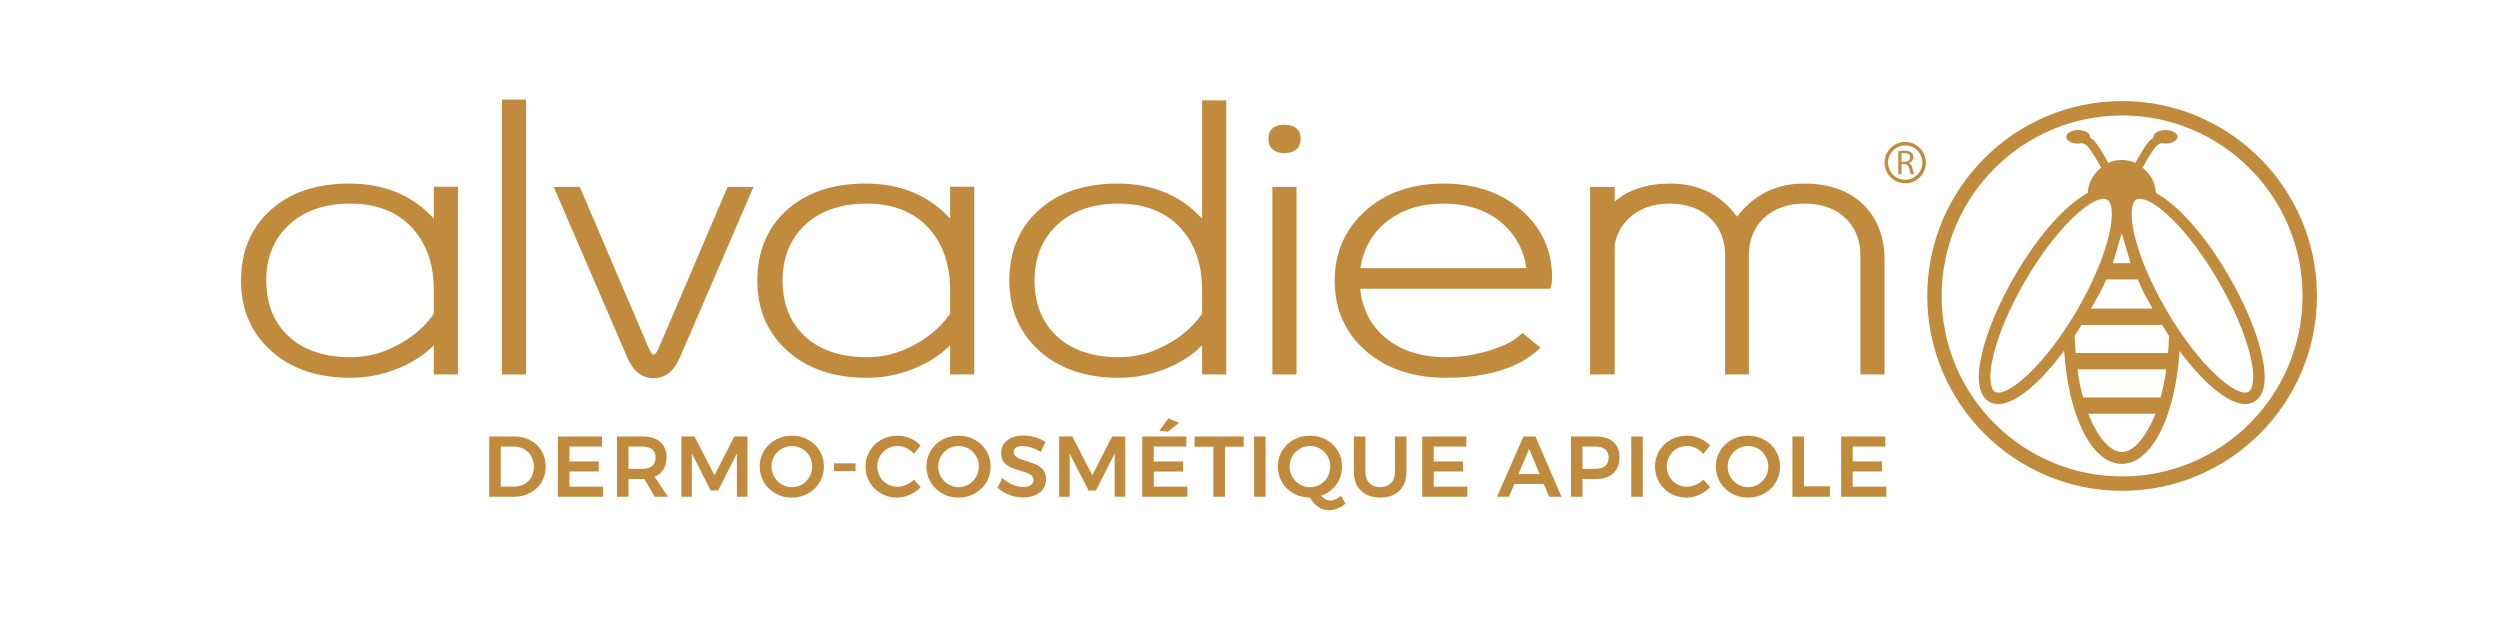 <svg xmlns:dc="http://purl.org/dc/elements/1.1/" xmlns:cc="http://creativecommons.org/ns#" xmlns:rdf="http://www.w3.org/1999/02/22-rdf-syntax-ns#" xmlns:svg="http://www.w3.org/2000/svg" xmlns="http://www.w3.org/2000/svg" viewBox="0 0 1122.52 286.132" height="286.132" width="1122.52" xml:space="preserve" id="svg2" version="1.1"><defs id="defs6"><clipPath id="clipPath18" clipPathUnits="userSpaceOnUse"><path id="path16" d="M 0,214.599 H 841.89 V 0 H 0 Z"></path></clipPath></defs><g transform="matrix(1.333,0,0,-1.333,0,286.132)" id="g10"><g id="g12"><g clip-path="url(#clipPath18)" id="g14"><g transform="translate(176.661,51.61)" id="g20"><path id="path22" style="fill:#c18b3d;fill-opacity:1;fill-rule:nonzero;stroke:none" d="m 0,0 c 0.995,0.57 1.773,1.363 2.334,2.378 0.561,1.016 0.841,2.17 0.841,3.466 0,1.295 -0.29,2.46 -0.87,3.494 -0.579,1.034 -1.377,1.837 -2.392,2.407 -1.016,0.57 -2.151,0.856 -3.408,0.856 H -7.99 V -0.855 h 4.64 C -2.113,-0.855 -0.996,-0.57 0,0 M 2.015,14.732 C 3.62,13.872 4.876,12.668 5.785,11.122 6.693,9.574 7.148,7.825 7.148,5.873 7.148,3.92 6.688,2.175 5.771,0.638 4.853,-0.898 3.581,-2.103 1.957,-2.973 0.333,-3.843 -1.514,-4.277 -3.582,-4.277 h -8.294 v 20.299 h 8.439 c 2.03,0 3.847,-0.43 5.452,-1.29"></path></g><g transform="translate(187.927,67.633)" id="g24"><path id="path26" style="fill:#c18b3d;fill-opacity:1;fill-rule:nonzero;stroke:none" d="M 0,0 H 14.877 V -3.393 H 3.886 V -8.41 h 9.86 v -3.393 h -9.86 v -5.104 H 15.225 V -20.3 H 0 Z"></path></g><g transform="translate(211.706,56.73)" id="g28"><path id="path30" style="fill:#c18b3d;fill-opacity:1;fill-rule:nonzero;stroke:none" d="m 0,0 h 4.582 c 1.47,0 2.591,0.318 3.364,0.956 0.774,0.639 1.16,1.586 1.16,2.843 0,1.236 -0.386,2.165 -1.16,2.783 C 7.173,7.201 6.052,7.511 4.582,7.511 H 0 Z M 8.816,-9.396 5.308,-3.394 C 5.152,-3.413 4.911,-3.423 4.582,-3.423 H 0 v -5.973 h -3.886 v 20.299 h 8.468 c 2.629,0 4.659,-0.608 6.09,-1.827 1.431,-1.218 2.146,-2.938 2.146,-5.162 0,-1.585 -0.343,-2.938 -1.029,-4.06 -0.686,-1.121 -1.687,-1.962 -3.002,-2.523 l 4.466,-6.727 z"></path></g><g transform="translate(229.512,67.633)" id="g32"><path id="path34" style="fill:#c18b3d;fill-opacity:1;fill-rule:nonzero;stroke:none" d="M 0,0 H 4.437 L 11.165,-13.079 17.835,0 h 4.437 v -20.3 h -3.567 v 14.558 l -6.322,-12.47 H 9.889 L 3.538,-5.742 V -20.3 L 0,-20.3 Z"></path></g><g transform="translate(263.327,63.501)" id="g36"><path id="path38" style="fill:#c18b3d;fill-opacity:1;fill-rule:nonzero;stroke:none" d="m 0,0 c -1.064,-0.609 -1.905,-1.441 -2.523,-2.494 -0.62,-1.055 -0.928,-2.219 -0.928,-3.495 0,-1.276 0.313,-2.446 0.942,-3.509 0.628,-1.064 1.469,-1.904 2.523,-2.523 1.053,-0.619 2.199,-0.928 3.436,-0.928 1.219,0 2.35,0.309 3.394,0.928 1.044,0.619 1.87,1.459 2.479,2.523 0.609,1.063 0.913,2.233 0.913,3.509 0,1.276 -0.304,2.44 -0.913,3.495 C 8.714,-1.441 7.888,-0.609 6.844,0 5.8,0.608 4.669,0.913 3.45,0.913 2.213,0.913 1.062,0.608 0,0 m 8.888,3.03 c 1.653,-0.909 2.953,-2.156 3.9,-3.741 0.947,-1.586 1.422,-3.345 1.422,-5.278 0,-1.934 -0.475,-3.698 -1.422,-5.292 -0.947,-1.596 -2.247,-2.857 -3.9,-3.785 -1.653,-0.928 -3.485,-1.392 -5.495,-1.392 -2.011,0 -3.843,0.464 -5.496,1.392 -1.653,0.928 -2.954,2.189 -3.901,3.785 -0.947,1.594 -1.421,3.358 -1.421,5.292 0,1.933 0.474,3.692 1.421,5.278 0.947,1.585 2.248,2.832 3.901,3.741 1.653,0.908 3.485,1.363 5.496,1.363 2.01,0 3.842,-0.455 5.495,-1.363"></path></g><path id="path40" style="fill:#c18b3d;fill-opacity:1;fill-rule:nonzero;stroke:none" d="m 280.9,58.585 h 7.279 v -2.61 H 280.9 Z"></path><g transform="translate(305.304,63.718)" id="g42"><path id="path44" style="fill:#c18b3d;fill-opacity:1;fill-rule:nonzero;stroke:none" d="m 0,0 c -0.977,0.464 -1.968,0.696 -2.973,0.696 -1.256,0 -2.407,-0.3 -3.451,-0.899 -1.044,-0.6 -1.866,-1.426 -2.465,-2.48 -0.599,-1.053 -0.899,-2.209 -0.899,-3.464 0,-1.257 0.3,-2.413 0.899,-3.466 0.599,-1.054 1.421,-1.885 2.465,-2.494 1.044,-0.609 2.195,-0.914 3.451,-0.914 0.966,0 1.938,0.212 2.914,0.638 0.977,0.425 1.842,1.015 2.596,1.77 l 2.291,-2.553 c -1.063,-1.083 -2.301,-1.938 -3.712,-2.566 -1.411,-0.628 -2.842,-0.943 -4.292,-0.943 -1.953,0 -3.741,0.464 -5.365,1.392 -1.624,0.929 -2.899,2.189 -3.828,3.785 -0.928,1.595 -1.392,3.358 -1.392,5.292 0,1.934 0.474,3.692 1.421,5.278 0.947,1.585 2.237,2.832 3.871,3.741 1.634,0.909 3.447,1.363 5.438,1.363 1.45,0 2.871,-0.289 4.263,-0.869 C 2.624,2.727 3.813,1.924 4.799,0.899 L 2.537,-1.942 C 1.821,-1.111 0.976,-0.464 0,0"></path></g><g transform="translate(319.471,63.501)" id="g46"><path id="path48" style="fill:#c18b3d;fill-opacity:1;fill-rule:nonzero;stroke:none" d="m 0,0 c -1.064,-0.609 -1.905,-1.441 -2.523,-2.494 -0.62,-1.055 -0.928,-2.219 -0.928,-3.495 0,-1.276 0.313,-2.446 0.942,-3.509 0.628,-1.064 1.469,-1.904 2.523,-2.523 1.053,-0.619 2.199,-0.928 3.436,-0.928 1.219,0 2.35,0.309 3.394,0.928 1.044,0.619 1.87,1.459 2.479,2.523 0.609,1.063 0.913,2.233 0.913,3.509 0,1.276 -0.304,2.44 -0.913,3.495 C 8.714,-1.441 7.888,-0.609 6.844,0 5.8,0.608 4.669,0.913 3.45,0.913 2.213,0.913 1.062,0.608 0,0 m 8.888,3.03 c 1.653,-0.909 2.953,-2.156 3.9,-3.741 0.947,-1.586 1.422,-3.345 1.422,-5.278 0,-1.934 -0.475,-3.698 -1.422,-5.292 -0.947,-1.596 -2.247,-2.857 -3.9,-3.785 -1.653,-0.928 -3.485,-1.392 -5.495,-1.392 -2.011,0 -3.843,0.464 -5.496,1.392 -1.653,0.928 -2.954,2.189 -3.901,3.785 -0.947,1.594 -1.421,3.358 -1.421,5.292 0,1.933 0.474,3.692 1.421,5.278 0.947,1.585 2.248,2.832 3.901,3.741 1.653,0.908 3.485,1.363 5.496,1.363 2.01,0 3.842,-0.455 5.495,-1.363"></path></g><g transform="translate(347.382,63.892)" id="g50"><path id="path52" style="fill:#c18b3d;fill-opacity:1;fill-rule:nonzero;stroke:none" d="m 0,0 c -1.092,0.349 -2.054,0.522 -2.885,0.522 -0.928,0 -1.663,-0.173 -2.204,-0.522 -0.542,-0.348 -0.812,-0.831 -0.812,-1.449 0,-0.562 0.188,-1.03 0.565,-1.407 0.377,-0.377 0.851,-0.687 1.421,-0.928 0.57,-0.242 1.349,-0.508 2.335,-0.798 1.372,-0.405 2.499,-0.812 3.379,-1.218 0.879,-0.406 1.628,-1.005 2.247,-1.798 0.618,-0.793 0.928,-1.837 0.928,-3.131 0,-1.238 -0.333,-2.316 -1,-3.234 -0.667,-0.919 -1.586,-1.62 -2.755,-2.102 -1.17,-0.484 -2.509,-0.726 -4.017,-0.726 -1.586,0 -3.132,0.295 -4.64,0.885 -1.508,0.59 -2.823,1.378 -3.944,2.363 l 1.624,3.307 c 1.025,-0.948 2.175,-1.693 3.451,-2.234 1.276,-0.541 2.465,-0.811 3.567,-0.811 1.083,0 1.933,0.207 2.552,0.623 0.619,0.416 0.928,0.981 0.928,1.696 0,0.58 -0.188,1.059 -0.565,1.436 -0.377,0.377 -0.856,0.681 -1.436,0.914 -0.58,0.231 -1.373,0.493 -2.378,0.782 -1.373,0.406 -2.494,0.803 -3.364,1.189 -0.87,0.387 -1.614,0.972 -2.233,1.755 -0.619,0.782 -0.928,1.813 -0.928,3.088 0,1.18 0.314,2.209 0.942,3.089 0.628,0.88 1.518,1.561 2.668,2.044 1.151,0.483 2.48,0.726 3.988,0.726 1.314,0 2.615,-0.194 3.9,-0.581 C 2.62,3.094 3.766,2.571 4.771,1.914 L 3.205,-1.479 C 2.161,-0.841 1.093,-0.348 0,0"></path></g><g transform="translate(356.764,67.633)" id="g54"><path id="path56" style="fill:#c18b3d;fill-opacity:1;fill-rule:nonzero;stroke:none" d="M 0,0 H 4.437 L 11.165,-13.079 17.835,0 h 4.437 v -20.3 h -3.567 v 14.558 l -6.322,-12.47 H 9.889 L 3.538,-5.742 V -20.3 L 0,-20.3 Z"></path></g><g transform="translate(393.536,73.723)" id="g58"><path id="path60" style="fill:#c18b3d;fill-opacity:1;fill-rule:nonzero;stroke:none" d="m 0,0 3.625,-1.479 -3.712,-2.987 -2.93,0.29 z M -8.787,-6.09 H 6.09 V -9.482 H -4.901 V -14.5 h 9.86 v -3.393 h -9.86 v -5.104 H 6.437 V -26.39 H -8.787 Z"></path></g><g transform="translate(402.38,67.633)" id="g62"><path id="path64" style="fill:#c18b3d;fill-opacity:1;fill-rule:nonzero;stroke:none" d="M 0,0 H 16.559 V -3.451 H 10.236 V -20.3 H 6.321 v 16.849 l -6.321,0 z"></path></g><path id="path66" style="fill:#c18b3d;fill-opacity:1;fill-rule:nonzero;stroke:none" d="m 422.419,67.633 h 3.886 v -20.3 h -3.886 z"></path><g transform="translate(435.338,54.003)" id="g68"><path id="path70" style="fill:#c18b3d;fill-opacity:1;fill-rule:nonzero;stroke:none" d="m 0,0 c 0.628,-1.063 1.469,-1.904 2.523,-2.522 1.053,-0.62 2.199,-0.929 3.437,-0.929 1.218,0 2.349,0.309 3.393,0.929 1.043,0.618 1.87,1.459 2.479,2.522 0.609,1.063 0.913,2.233 0.913,3.509 0,1.276 -0.304,2.44 -0.913,3.495 C 11.223,8.057 10.396,8.889 9.353,9.498 8.309,10.106 7.178,10.411 5.96,10.411 4.722,10.411 3.571,10.106 2.509,9.498 1.445,8.889 0.604,8.057 -0.015,7.004 -0.634,5.949 -0.942,4.785 -0.942,3.509 -0.942,2.233 -0.629,1.063 0,0 m 17.879,-8.99 c -0.774,-0.696 -1.663,-1.242 -2.668,-1.639 -1.006,-0.395 -1.992,-0.594 -2.958,-0.594 -1.276,0 -2.466,0.372 -3.567,1.117 -1.102,0.744 -2.04,1.793 -2.814,3.146 -2.011,0 -3.838,0.464 -5.48,1.392 -1.644,0.928 -2.94,2.189 -3.886,3.785 -0.948,1.595 -1.421,3.358 -1.421,5.292 0,1.933 0.473,3.692 1.421,5.278 0.946,1.585 2.247,2.832 3.9,3.741 1.653,0.909 3.485,1.363 5.495,1.363 2.011,0 3.843,-0.454 5.496,-1.363 1.653,-0.909 2.953,-2.156 3.901,-3.741 0.946,-1.586 1.421,-3.345 1.421,-5.278 0,-1.508 -0.295,-2.924 -0.885,-4.248 -0.59,-1.324 -1.416,-2.47 -2.48,-3.437 -1.063,-0.967 -2.291,-1.692 -3.682,-2.175 1.024,-1.083 2.039,-1.624 3.045,-1.624 1.044,0 2.262,0.541 3.653,1.624 z"></path></g><g transform="translate(461.28,51.915)" id="g72"><path id="path74" style="fill:#c18b3d;fill-opacity:1;fill-rule:nonzero;stroke:none" d="m 0,0 c 0.908,-0.909 2.126,-1.363 3.653,-1.363 1.528,0 2.732,0.454 3.612,1.363 0.879,0.908 1.319,2.165 1.319,3.77 V 15.718 H 12.47 V 3.77 C 12.47,2.011 12.112,0.479 11.396,-0.826 10.682,-2.132 9.661,-3.132 8.337,-3.828 7.013,-4.524 5.452,-4.872 3.653,-4.872 c -1.817,0 -3.397,0.348 -4.741,1.044 -1.344,0.696 -2.373,1.696 -3.088,3.002 -0.716,1.305 -1.073,2.837 -1.073,4.596 v 11.948 h 3.886 V 3.77 C -1.363,2.165 -0.909,0.908 0,0"></path></g><g transform="translate(479.056,67.633)" id="g76"><path id="path78" style="fill:#c18b3d;fill-opacity:1;fill-rule:nonzero;stroke:none" d="M 0,0 H 14.877 V -3.393 H 3.886 V -8.41 h 9.86 v -3.393 h -9.86 v -5.104 H 15.225 V -20.3 H 0 Z"></path></g><g transform="translate(511.478,54.96)" id="g80"><path id="path82" style="fill:#c18b3d;fill-opacity:1;fill-rule:nonzero;stroke:none" d="M 0,0 H 7.134 L 3.596,8.526 Z M 10.323,-7.627 8.525,-3.335 H -1.393 L -3.19,-7.627 h -4.032 l 8.904,20.3 h 4.031 l 8.787,-20.3 z"></path></g><g transform="translate(540.665,57.686)" id="g84"><path id="path86" style="fill:#c18b3d;fill-opacity:1;fill-rule:nonzero;stroke:none" d="M 0,0 C 0.783,0.639 1.175,1.586 1.175,2.843 1.175,4.079 0.783,5.008 0,5.626 -0.782,6.245 -1.909,6.555 -3.378,6.555 h -4.234 v -7.511 h 4.234 C -1.909,-0.956 -0.782,-0.638 0,0 M 2.755,8.12 C 4.157,6.902 4.857,5.182 4.857,2.958 c 0,-2.319 -0.7,-4.122 -2.102,-5.408 -1.401,-1.286 -3.378,-1.929 -5.93,-1.929 h -4.437 v -5.974 h -3.886 v 20.3 h 8.323 c 2.552,0 4.529,-0.608 5.93,-1.827"></path></g><path id="path88" style="fill:#c18b3d;fill-opacity:1;fill-rule:nonzero;stroke:none" d="m 549.467,67.633 h 3.886 v -20.3 h -3.886 z"></path><g transform="translate(571.231,63.718)" id="g90"><path id="path92" style="fill:#c18b3d;fill-opacity:1;fill-rule:nonzero;stroke:none" d="m 0,0 c -0.977,0.464 -1.967,0.696 -2.973,0.696 -1.256,0 -2.406,-0.3 -3.45,-0.899 -1.044,-0.6 -1.866,-1.426 -2.465,-2.48 -0.599,-1.053 -0.899,-2.209 -0.899,-3.464 0,-1.257 0.3,-2.413 0.899,-3.466 0.599,-1.054 1.421,-1.885 2.465,-2.494 1.044,-0.609 2.194,-0.914 3.45,-0.914 0.967,0 1.939,0.212 2.915,0.638 0.976,0.425 1.842,1.015 2.596,1.77 l 2.291,-2.553 c -1.063,-1.083 -2.301,-1.938 -3.712,-2.566 -1.412,-0.628 -2.843,-0.943 -4.292,-0.943 -1.953,0 -3.741,0.464 -5.365,1.392 -1.624,0.929 -2.9,2.189 -3.828,3.785 -0.928,1.595 -1.392,3.358 -1.392,5.292 0,1.934 0.473,3.692 1.421,5.278 0.946,1.585 2.237,2.832 3.871,3.741 1.634,0.909 3.447,1.363 5.438,1.363 1.45,0 2.871,-0.289 4.262,-0.869 C 2.625,2.727 3.813,1.924 4.8,0.899 L 2.538,-1.942 C 1.822,-1.111 0.977,-0.464 0,0"></path></g><g transform="translate(585.398,63.501)" id="g94"><path id="path96" style="fill:#c18b3d;fill-opacity:1;fill-rule:nonzero;stroke:none" d="m 0,0 c -1.063,-0.609 -1.904,-1.441 -2.523,-2.494 -0.62,-1.055 -0.928,-2.219 -0.928,-3.495 0,-1.276 0.313,-2.446 0.942,-3.509 0.628,-1.064 1.469,-1.904 2.524,-2.523 1.052,-0.619 2.198,-0.928 3.436,-0.928 1.218,0 2.349,0.309 3.393,0.928 1.044,0.619 1.87,1.459 2.479,2.523 0.61,1.063 0.913,2.233 0.913,3.509 0,1.276 -0.303,2.44 -0.913,3.495 C 8.714,-1.441 7.888,-0.609 6.844,0 5.8,0.608 4.669,0.913 3.451,0.913 2.213,0.913 1.062,0.608 0,0 m 8.889,3.03 c 1.652,-0.909 2.952,-2.156 3.9,-3.741 0.946,-1.586 1.421,-3.345 1.421,-5.278 0,-1.934 -0.475,-3.698 -1.421,-5.292 -0.948,-1.596 -2.248,-2.857 -3.9,-3.785 -1.654,-0.928 -3.486,-1.392 -5.496,-1.392 -2.011,0 -3.843,0.464 -5.496,1.392 -1.653,0.928 -2.954,2.189 -3.9,3.785 -0.948,1.594 -1.421,3.358 -1.421,5.292 0,1.933 0.473,3.692 1.421,5.278 0.946,1.585 2.247,2.832 3.9,3.741 1.653,0.908 3.485,1.363 5.496,1.363 2.01,0 3.842,-0.455 5.496,-1.363"></path></g><g transform="translate(603.755,67.633)" id="g98"><path id="path100" style="fill:#c18b3d;fill-opacity:1;fill-rule:nonzero;stroke:none" d="m 0,0 h 3.886 v -16.791 h 8.758 V -20.3 H 0 Z"></path></g><g transform="translate(620.168,67.633)" id="g102"><path id="path104" style="fill:#c18b3d;fill-opacity:1;fill-rule:nonzero;stroke:none" d="M 0,0 H 14.877 V -3.393 H 3.886 V -8.41 h 9.86 v -3.393 h -9.86 v -5.104 H 15.225 V -20.3 H 0 Z"></path></g><g transform="translate(757.397,82.692)" id="g106"><path id="path108" style="fill:#c18b3d;fill-opacity:1;fill-rule:nonzero;stroke:none" d="m 0,0 c -3.818,-2.181 -16.577,8.476 -27.548,27.31 -11.695,20.057 -13.838,35.322 -10.226,37.428 0.326,0.169 0.708,0.271 1.142,0.271 5.084,0 16.347,-10.315 26.395,-27.577 C -5.022,28.479 -1.17,19.503 0.585,12.109 2.418,4.479 1.407,0.819 0,0 m -27.131,13.065 h -31.087 c -0.141,1.878 -0.327,3.749 -0.347,5.791 0,0 0,0.014 0.01,0.014 0.787,1.163 1.524,2.392 2.267,3.641 h 27.165 c 0.76,-1.249 1.548,-2.54 2.329,-3.71 -0.035,-2 -0.186,-3.879 -0.337,-5.736 m -2.487,-14.978 h -26.13 c -0.771,2.917 -1.445,6.034 -1.896,9.474 h 29.928 c -0.461,-3.44 -1.132,-6.557 -1.902,-9.474 m -13,-18.369 c -5.463,0 -9.862,8.854 -11.376,12.879 h 22.639 c -1.504,-4.025 -5.969,-12.879 -11.263,-12.879 M -85.411,0 c -1.4,0.819 -2.381,4.479 -0.568,12.109 1.737,7.394 5.597,16.37 10.805,25.323 10.059,17.262 21.311,27.563 26.395,27.577 0.433,-0.014 0.812,-0.102 1.132,-0.271 3.612,-2.106 1.489,-17.371 -10.217,-37.428 C -68.827,8.476 -81.569,-2.181 -85.411,0 m 48.132,37.821 c 1.703,-4.264 2.559,-5.48 4.943,-9.81 h -20.729 c 2.373,4.356 3.392,5.56 5.091,9.81 z m -5.445,15.619 2.985,-10.107 h -5.995 c 0.743,2.143 3.01,10.107 3.01,10.107 M 4.348,13.024 c -1.851,7.745 -5.817,17.107 -11.221,26.36 -7.967,13.671 -17.141,23.717 -24.314,27.59 -0.168,3.494 -1.93,6.469 -4.506,8.506 0.973,1.806 2.762,4.981 4.258,6.883 0.62,0.779 1.407,1.13 2.161,1.378 0.416,-0.071 0.843,-0.147 1.283,-0.147 2.233,0 4.076,1.022 4.076,2.276 0,1.235 -1.843,2.284 -4.076,2.284 -2.229,0 -4.035,-1.049 -4.035,-2.284 0,-0.101 0.069,-0.177 0.079,-0.253 -0.612,-0.388 -1.242,-0.796 -1.772,-1.452 -1.575,-2.027 -3.374,-5.135 -4.393,-7.065 -1.406,0.606 -2.937,0.982 -4.568,0.982 -1.627,0 -3.168,-0.354 -4.578,-0.982 -1.019,1.93 -2.797,5.038 -4.39,7.065 -0.533,0.656 -1.162,1.064 -1.771,1.452 0.017,0.079 0.079,0.152 0.089,0.253 0,1.235 -1.816,2.284 -4.049,2.284 -2.229,0 -4.045,-1.049 -4.045,-2.272 0,-1.266 1.816,-2.288 4.045,-2.288 0.454,0 0.86,0.076 1.276,0.147 0.771,-0.248 1.559,-0.599 2.171,-1.378 1.503,-1.902 3.285,-5.077 4.265,-6.883 -2.576,-2.037 -4.32,-4.995 -4.471,-8.483 -7.207,-3.86 -16.423,-13.92 -24.41,-27.613 -5.394,-9.253 -9.384,-18.615 -11.218,-26.36 -2.03,-8.621 -1.187,-14.256 2.398,-16.375 0.894,-0.516 1.957,-0.812 3.099,-0.812 5.624,0 14.018,7.018 22.164,18.005 1.396,-22.043 9.288,-38.142 19.425,-38.142 10.121,0 18.046,16.065 19.446,38.039 8.129,-10.925 16.505,-17.902 22.109,-17.902 1.125,0 2.188,0.296 3.072,0.812 3.622,2.119 4.455,7.754 2.401,16.375"></path></g><g transform="translate(714.824,54.175)" id="g110"><path id="path112" style="fill:#c18b3d;fill-opacity:1;fill-rule:nonzero;stroke:none" d="m 0,0 c -33.55,0 -60.795,27.286 -60.795,60.805 0,33.505 27.245,60.781 60.795,60.781 33.54,0 60.76,-27.276 60.76,-60.781 C 60.76,27.286 33.54,0 0,0 m 0,126.438 c -36.216,0 -65.648,-29.472 -65.648,-65.633 0,-36.196 29.432,-65.656 65.648,-65.656 36.189,0 65.648,29.46 65.621,65.656 C 65.648,96.966 36.189,126.438 0,126.438"></path></g><g transform="translate(641.57,160.151)" id="g114"><path id="path116" style="fill:#c18b3d;fill-opacity:1;fill-rule:nonzero;stroke:none" d="m 0,0 h -1.08 v 2.87 c 0.167,0.051 0.534,0.097 1.044,0.097 C 1.08,2.956 1.845,2.511 1.845,1.495 1.845,0.593 1.127,0 0,0 M 1.358,-0.434 V -0.4 c 0.861,0.28 1.543,0.971 1.543,2.009 0,0.611 -0.232,1.147 -0.641,1.495 -0.51,0.445 -1.24,0.645 -2.373,0.645 -0.723,0 -1.489,-0.057 -2.022,-0.165 v -7.767 h 1.055 v 3.413 h 0.991 C 0.872,-0.805 1.311,-1.215 1.554,-2.3 1.785,-3.281 1.963,-3.96 2.1,-4.183 H 3.191 C 3.019,-3.88 2.83,-3.121 2.562,-2.02 2.367,-1.204 1.993,-0.645 1.358,-0.434"></path></g><g transform="translate(641.754,154.098)" id="g118"><path id="path120" style="fill:#c18b3d;fill-opacity:1;fill-rule:nonzero;stroke:none" d="m 0,0 c -3.186,0 -5.78,2.594 -5.78,5.78 0,3.187 2.594,5.78 5.78,5.78 3.186,0 5.78,-2.593 5.78,-5.78 C 5.78,2.594 3.186,0 0,0 m 0,12.741 c -3.838,0 -6.96,-3.123 -6.96,-6.961 0,-3.838 3.122,-6.96 6.96,-6.96 3.838,0 6.96,3.122 6.96,6.96 0,3.838 -3.122,6.961 -6.96,6.961"></path></g><g transform="translate(432.576,163.095)" id="g122"><path id="path124" style="fill:#c18b3d;fill-opacity:1;fill-rule:nonzero;stroke:none" d="M 0,0 C 4.815,0 5.534,3.027 5.534,4.831 5.534,6.588 4.815,9.537 0,9.537 -3.427,9.537 -5.314,7.866 -5.314,4.831 -5.314,1.716 -3.427,0 0,0"></path></g><g transform="translate(146.126,108.978)" id="g126"><path id="path128" style="fill:#c18b3d;fill-opacity:1;fill-rule:nonzero;stroke:none" d="m 0,0 c -3.571,-5.185 -8.775,-9.264 -15.471,-12.125 -3.894,-1.667 -8.157,-2.512 -12.671,-2.512 -8.889,0 -15.951,2.44 -20.993,7.255 -4.841,4.598 -7.295,10.859 -7.295,18.61 0,7.624 2.503,13.863 7.443,18.548 5.087,4.854 12.101,7.315 20.845,7.315 9.188,0 16.375,-2.948 21.365,-8.767 C -2.28,23.126 0,16.288 0,7.999 Z m 0,32.038 c -7.128,7.836 -16.692,11.806 -28.472,11.806 -11.183,0 -20.174,-3.071 -26.718,-9.124 -6.469,-5.903 -9.749,-13.849 -9.749,-23.619 0,-9.605 3.404,-17.543 10.119,-23.592 6.693,-6.03 15.656,-9.088 26.641,-9.088 4.673,0 9.187,0.721 13.418,2.142 6.026,2.034 10.978,4.986 14.761,8.794 V -20.44 H 8.143 V 42.768 H 0 Z"></path></g><path id="path130" style="fill:#c18b3d;fill-opacity:1;fill-rule:nonzero;stroke:none" d="m 169.069,88.538 h 8.143 v 92.575 h -8.143 z"></path><g transform="translate(221.853,97.336)" id="g132"><path id="path134" style="fill:#c18b3d;fill-opacity:1;fill-rule:nonzero;stroke:none" d="m 0,0 c -0.584,-1.381 -1.237,-2.173 -1.79,-2.173 -0.006,0 -0.612,0.062 -1.571,2.254 l -23.186,54.282 -8.797,-0.021 24.86,-57.611 c 1.966,-4.509 4.933,-6.796 8.819,-6.796 3.837,0 6.779,2.287 8.748,6.799 l 24.859,57.614 -8.732,-0.01 z"></path></g><g transform="translate(320.031,108.978)" id="g136"><path id="path138" style="fill:#c18b3d;fill-opacity:1;fill-rule:nonzero;stroke:none" d="m 0,0 c -3.572,-5.186 -8.776,-9.264 -15.472,-12.125 -3.894,-1.667 -8.157,-2.512 -12.671,-2.512 -8.888,0 -15.951,2.44 -20.993,7.255 -4.84,4.598 -7.295,10.859 -7.295,18.61 0,7.624 2.504,13.863 7.443,18.548 5.088,4.854 12.101,7.315 20.845,7.315 9.188,0 16.376,-2.948 21.366,-8.767 C -2.28,23.127 0,16.288 0,7.999 Z m 0,32.038 c -7.128,7.836 -16.693,11.806 -28.472,11.806 -11.183,0 -20.174,-3.071 -26.718,-9.124 -6.469,-5.903 -9.749,-13.849 -9.749,-23.619 0,-9.605 3.404,-17.543 10.119,-23.592 6.693,-6.03 15.656,-9.088 26.641,-9.088 4.672,0 9.186,0.721 13.418,2.142 6.025,2.034 10.978,4.986 14.761,8.795 V -20.44 H 8.143 V 42.768 H 0 Z"></path></g><g transform="translate(348.483,120.205)" id="g140"><path id="path142" style="fill:#c18b3d;fill-opacity:1;fill-rule:nonzero;stroke:none" d="m 0,0 c 0,7.624 2.503,13.863 7.443,18.548 5.088,4.854 12.101,7.316 20.845,7.316 9.188,0 16.376,-2.949 21.365,-8.768 4.497,-5.197 6.778,-12.036 6.778,-20.324 v -8 c -3.573,-5.185 -8.776,-9.263 -15.472,-12.124 -3.894,-1.668 -8.157,-2.513 -12.671,-2.513 -8.843,0 -15.906,2.441 -20.99,7.252 C 2.456,-13.973 0,-7.711 0,0 m 41.668,-30.665 c 6.059,2.03 11.012,4.977 14.763,8.777 v -9.78 h 8.143 V 60.654 H 56.431 V 20.8 C 49.269,28.644 39.691,32.616 27.919,32.616 16.747,32.616 7.766,29.544 1.23,23.492 -5.232,17.589 -8.509,9.643 -8.509,-0.127 c 0,-9.605 3.405,-17.543 10.119,-23.592 6.693,-6.03 15.657,-9.088 26.641,-9.088 4.673,0 9.187,0.721 13.417,2.142"></path></g><path id="path144" style="fill:#c18b3d;fill-opacity:1;fill-rule:nonzero;stroke:none" d="m 428.578,88.538 h 8.143 v 63.145 h -8.143 z"></path><g transform="translate(458.218,124.34)" id="g146"><path id="path148" style="fill:#c18b3d;fill-opacity:1;fill-rule:nonzero;stroke:none" d="m 0,0 c 0.929,6.273 3.813,11.454 8.584,15.411 5.055,4.193 11.603,6.318 19.462,6.318 7.857,0 14.378,-2.125 19.384,-6.315 C 52.156,11.457 55.017,6.275 55.945,0 Z M 54.234,19.549 C 47.397,25.476 38.61,28.481 28.119,28.481 17.327,28.481 8.413,25.37 1.623,19.235 -5.188,13.079 -8.642,5.173 -8.642,-4.262 c 0,-9.612 3.519,-17.552 10.461,-23.602 6.909,-6.024 16.004,-9.078 27.031,-9.078 13.602,0 24.04,3.153 31.025,9.369 l 0.836,0.745 -6.081,5.006 -0.65,-0.593 c -2.6,-2.37 -6.495,-4.274 -11.585,-5.66 C 37.829,-29.352 33.272,-30 28.85,-30 c -8.39,0 -15.279,2.225 -20.477,6.614 -4.93,4.162 -7.761,9.69 -8.424,16.444 h 64.008 l 0.219,0.682 c 0.273,0.849 0.41,1.881 0.41,3.069 0,9.132 -3.483,16.782 -10.352,22.74"></path></g><g transform="translate(607.614,152.821)" id="g150"><path id="path152" style="fill:#c18b3d;fill-opacity:1;fill-rule:nonzero;stroke:none" d="M 0,0 C -9.336,0 -16.901,-3.753 -22.507,-11.159 -27.9,-3.753 -35.452,0 -44.975,0 -52.716,0 -59.009,-2.023 -63.72,-6.018 v 4.879 h -8.289 v -63.145 h 8.289 v 43.614 c 0.606,3.575 2.272,6.644 4.953,9.122 3.45,3.182 7.991,4.796 13.499,4.796 5.789,0 10.446,-1.692 13.844,-5.03 3.252,-3.174 4.902,-7.35 4.902,-12.416 v -40.086 h 7.997 v 40.086 c 0,5.067 1.648,9.244 4.902,12.417 3.395,3.337 8.077,5.029 13.915,5.029 5.788,0 10.445,-1.692 13.844,-5.031 3.253,-3.172 4.902,-7.349 4.902,-12.415 v -40.086 h 8.142 v 38.439 c 0,7.652 -2.309,13.862 -6.857,18.455 C 15.516,-2.487 8.679,0 0,0"></path></g></g></g></g></svg>